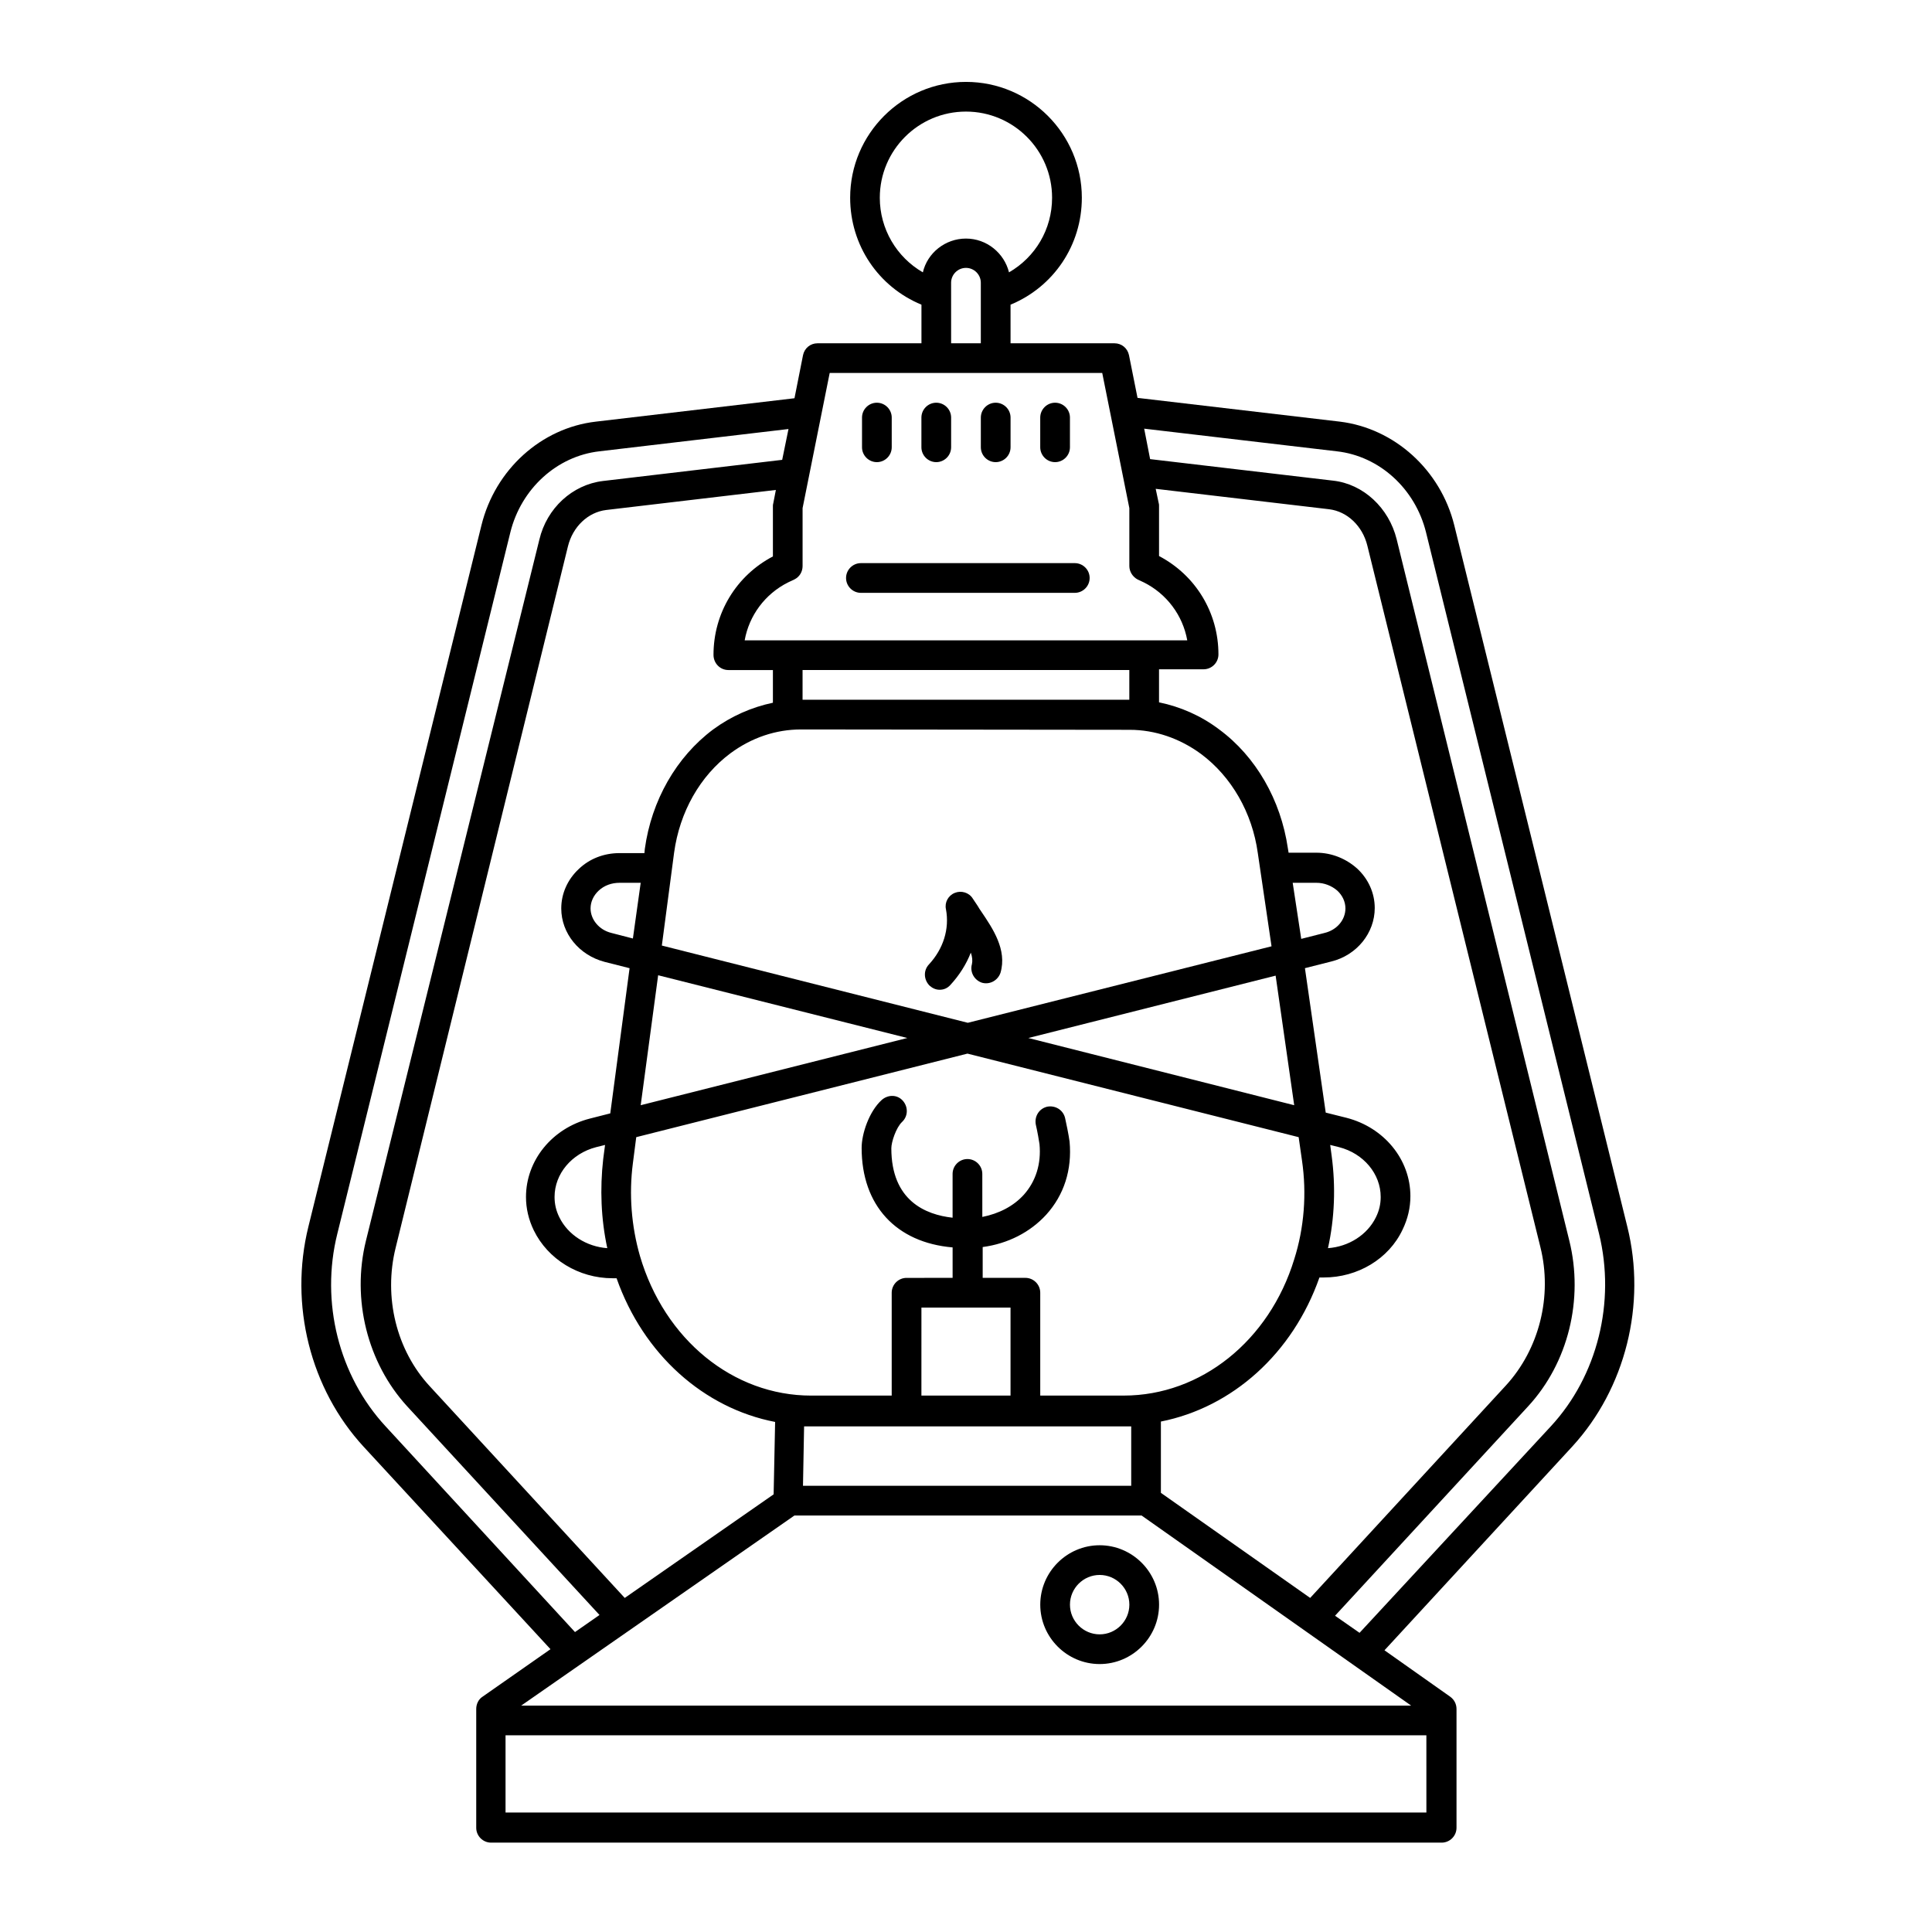 <?xml version="1.0" encoding="UTF-8"?>
<!-- Uploaded to: ICON Repo, www.svgrepo.com, Generator: ICON Repo Mixer Tools -->
<svg fill="#000000" width="800px" height="800px" version="1.1" viewBox="144 144 512 512" xmlns="http://www.w3.org/2000/svg">
 <g>
  <path d="m419.68 569.25c0 8.66 7.086 15.742 15.742 15.742 8.66 0 15.742-7.086 15.742-15.742 0-8.66-7.086-15.742-15.742-15.742-8.66 0-15.742 7.082-15.742 15.742zm23.613 0c0 4.328-3.543 7.871-7.871 7.871s-7.871-3.543-7.871-7.871 3.543-7.871 7.871-7.871c4.332 0 7.871 3.543 7.871 7.871z"/>
  <path d="m575.25 469.07-45.855-185.88c-3.641-14.66-15.844-25.684-30.309-27.453l-53.629-6.297-2.262-11.316c-0.395-1.871-1.969-3.148-3.836-3.148h-27.551l-0.004-10.234c11.414-4.723 18.895-15.742 18.895-28.34 0-16.926-13.777-30.699-30.699-30.699-16.926 0-30.699 13.777-30.699 30.699 0 12.594 7.477 23.617 18.895 28.34v10.234h-27.551c-1.871 0-3.445 1.277-3.836 3.148l-2.262 11.414-52.645 6.199c-14.465 1.672-26.668 12.695-30.309 27.453l-45.863 185.88c-5.117 20.664 0.492 43 14.66 58.352l49.496 53.629-18.008 12.594c-1.082 0.688-1.672 1.969-1.672 3.246v31.488c0 2.164 1.77 3.938 3.938 3.938h251.91c2.164 0 3.938-1.77 3.938-3.938v-31.488c0-1.277-0.59-2.461-1.672-3.246l-17.418-12.301 49.789-54.023c14.07-15.348 19.68-37.684 14.562-58.25zm-57.27 126.94h-235.87l72.422-50.383h92.004zm-180.96-274.44h11.809v8.66c-5.609 1.18-11.02 3.543-15.844 7.086-9.742 7.281-16.336 18.793-18.105 31.684l-0.098 1.082h-6.594c-4.133 0-7.969 1.477-10.824 4.231-2.953 2.754-4.625 6.496-4.625 10.43 0 6.594 4.723 12.398 11.512 14.168l6.594 1.672-5.117 38.473-5.41 1.379c-10.035 2.559-16.926 11.121-16.926 20.762 0 3.051 0.688 6.004 2.066 8.855 3.738 7.676 11.906 12.695 20.859 12.695h1.082c7.086 20.172 23.125 34.441 42.016 38.082l-0.395 19.188-39.457 27.453-51.66-56.09c-8.855-9.543-12.301-23.617-9.055-36.703l45.66-185.88c1.277-5.215 5.312-9.055 10.137-9.645l44.969-5.312-0.688 3.543c-0.098 0.297-0.098 0.492-0.098 0.789v13.285c-9.742 5.117-15.742 15.055-15.742 26.074-0.004 2.262 1.77 4.035 3.934 4.035zm74.781 168.95v23.32h-23.617l0.004-23.32zm-54.707 31.488h86.691v15.742h-86.984zm84.723-8.168h-22.141v-27.258c0-2.164-1.77-3.938-3.938-3.938h-11.316v-8.168c6.691-0.887 12.594-3.938 16.828-8.562 4.723-5.215 6.887-11.906 6.199-19.387-0.195-1.574-0.984-5.41-1.18-6.199-0.492-2.164-2.559-3.445-4.723-3.051-2.164 0.492-3.445 2.559-3.051 4.723 0.395 1.672 0.887 4.43 0.984 5.215 0.492 5.215-0.984 9.84-4.133 13.383-2.754 3.051-6.594 5.019-11.02 5.902l-0.004-11.406c0-2.164-1.77-3.938-3.938-3.938-2.164 0-3.938 1.77-3.938 3.938v11.609c-7.184-0.789-16.234-4.527-16.234-18.402 0-1.672 1.277-5.512 2.856-6.988 1.574-1.477 1.672-3.938 0.195-5.609-1.477-1.672-3.938-1.672-5.609-0.195-3.344 3.051-5.312 8.953-5.312 12.695 0 15.254 9.152 25.094 24.109 26.371v8.07l-12.203 0.004c-2.164 0-3.938 1.77-3.938 3.938v27.258h-21.352c-20.664 0-38.867-14.859-45.363-37-2.262-7.871-2.953-16.336-1.871-24.602l0.887-6.887 87.773-22.141 87.773 22.141 0.887 6.199c1.277 8.758 0.59 17.809-2.066 26.176-6.594 21.547-24.699 36.109-45.164 36.109zm-136.88-39.066c-5.512-0.395-10.43-3.543-12.695-8.168-0.887-1.77-1.277-3.543-1.277-5.41 0-6.102 4.527-11.512 11.02-13.188l2.363-0.59-0.492 3.738c-0.887 7.875-0.594 15.844 1.082 23.617zm6.789-82.062-5.707-1.477c-3.246-0.789-5.512-3.543-5.512-6.496 0-1.77 0.789-3.445 2.164-4.723 1.477-1.379 3.445-2.066 5.512-2.066h5.609zm2.066 44.18 4.625-34.441 66.027 16.629zm183.12 13.48-0.395-2.953 2.363 0.59c6.496 1.672 11.02 7.086 11.02 13.188 0 1.871-0.395 3.641-1.277 5.41-2.262 4.625-7.184 7.773-12.695 8.168 1.773-7.969 2.066-16.332 0.984-24.402zm-80.391-31.289 65.535-16.531 4.922 34.34zm70.059-41.133h6.297c2.066 0 4.035 0.789 5.512 2.066 1.379 1.277 2.164 2.953 2.164 4.723 0 3.051-2.262 5.707-5.512 6.496l-6.199 1.574zm-5.609 16.828-80.492 20.27-81.082-20.469 3.246-24.602c1.477-10.824 6.887-20.367 14.957-26.371 5.609-4.133 12.004-6.297 18.695-6.297l87.086 0.098c6.691 0 13.285 2.262 18.895 6.394 8.07 6.004 13.578 15.547 15.055 26.273zm-37.688-65.34h-86.594v-7.871h86.594zm8.367 210.18v-18.895c18.895-3.738 34.934-18.008 42.016-38.18h1.18c8.953 0 17.219-4.922 20.859-12.695 1.379-2.856 2.066-5.805 2.066-8.855 0-9.742-6.988-18.203-16.926-20.762l-5.512-1.379-5.512-38.277 6.988-1.77c6.789-1.672 11.512-7.578 11.512-14.168 0-3.938-1.672-7.676-4.625-10.43-2.953-2.656-6.789-4.231-10.824-4.231h-7.379l-0.195-1.18c-1.871-12.793-8.461-24.305-18.203-31.488-4.82-3.641-10.234-6.004-15.941-7.184v-8.758h11.809c2.164 0 3.938-1.77 3.938-3.938 0-11.02-6.004-20.961-15.742-26.074v-13.285c0-0.297 0-0.492-0.098-0.789l-0.789-3.738 45.953 5.41c4.82 0.59 8.855 4.43 10.137 9.645l45.855 185.88c3.246 12.988-0.297 27.059-9.152 36.703l-51.855 56.285zm-74.492-343.22c0-12.594 10.234-22.828 22.828-22.828s22.828 10.234 22.828 22.828c0 8.363-4.43 15.742-11.414 19.777-1.277-5.117-5.902-8.953-11.414-8.953-5.512 0-10.234 3.836-11.414 8.953-6.984-4.035-11.414-11.512-11.414-19.777zm18.895 22.531c0-2.164 1.77-3.938 3.938-3.938 2.164 0 3.938 1.77 3.938 3.938v16.039h-7.871zm40.051 23.91 7.184 35.816v15.352c0 1.477 0.887 2.856 2.164 3.543l1.672 0.789c6.102 3.051 10.332 8.758 11.512 15.352h-117.29c1.18-6.594 5.41-12.301 11.512-15.352l1.672-0.789c1.379-0.688 2.164-2.066 2.164-3.543v-15.352l7.184-35.816zm-189.91 279.16c-12.398-13.383-17.32-32.965-12.793-51.07l45.855-185.88c2.856-11.512 12.301-20.172 23.617-21.453l50.086-5.902-1.672 8.168-47.527 5.609c-8.07 0.984-14.859 7.184-16.828 15.547l-45.953 185.78c-3.836 15.547 0.395 32.375 10.922 43.887l50.973 55.301-6.496 4.527zm31.781 102.34v-20.469h244.03l0.004 20.469zm226.32-47.625-6.496-4.527 51.168-55.496c10.629-11.512 14.762-28.34 10.922-43.887l-45.754-185.88c-2.066-8.363-8.855-14.66-16.828-15.547l-48.512-5.707-1.574-8.07 51.07 6.004c11.316 1.277 20.762 9.938 23.617 21.453l45.855 185.88c4.43 18.105-0.395 37.688-12.793 51.07z"/>
  <path d="m372.15 301.11h56.68c2.164 0 3.938-1.77 3.938-3.938 0-2.164-1.77-3.938-3.938-3.938h-56.68c-2.164 0-3.938 1.77-3.938 3.938s1.773 3.938 3.938 3.938z"/>
  <path d="m403.15 384.16-1.379-2.066c-0.984-1.574-3.051-2.164-4.723-1.477-1.77 0.688-2.754 2.559-2.363 4.328 0.984 5.215-0.688 10.527-4.527 14.66-1.477 1.574-1.379 4.035 0.195 5.609 0.789 0.688 1.672 1.082 2.656 1.082 1.082 0 2.066-0.395 2.856-1.277 2.363-2.559 4.231-5.512 5.41-8.562 0.395 1.082 0.492 2.164 0.297 3.051-0.59 2.066 0.59 4.231 2.656 4.922 2.066 0.59 4.231-0.59 4.922-2.656 1.77-6.102-2.066-11.711-5.117-16.234-0.391-0.594-0.688-0.984-0.883-1.379z"/>
  <path d="m376.38 266.47c2.164 0 3.938-1.77 3.938-3.938v-7.871c0-2.164-1.77-3.938-3.938-3.938-2.164 0-3.938 1.77-3.938 3.938v7.871c0 2.168 1.773 3.938 3.938 3.938z"/>
  <path d="m392.12 266.47c2.164 0 3.938-1.77 3.938-3.938v-7.871c0-2.164-1.77-3.938-3.938-3.938-2.164 0-3.938 1.77-3.938 3.938v7.871c0.004 2.168 1.773 3.938 3.938 3.938z"/>
  <path d="m407.87 266.47c2.164 0 3.938-1.77 3.938-3.938v-7.871c0-2.164-1.77-3.938-3.938-3.938-2.164 0-3.938 1.77-3.938 3.938v7.871c0 2.168 1.773 3.938 3.938 3.938z"/>
  <path d="m423.61 266.47c2.164 0 3.938-1.77 3.938-3.938v-7.871c0-2.164-1.77-3.938-3.938-3.938-2.164 0-3.938 1.77-3.938 3.938v7.871c0.004 2.168 1.773 3.938 3.938 3.938z"/>
 </g>
</svg>